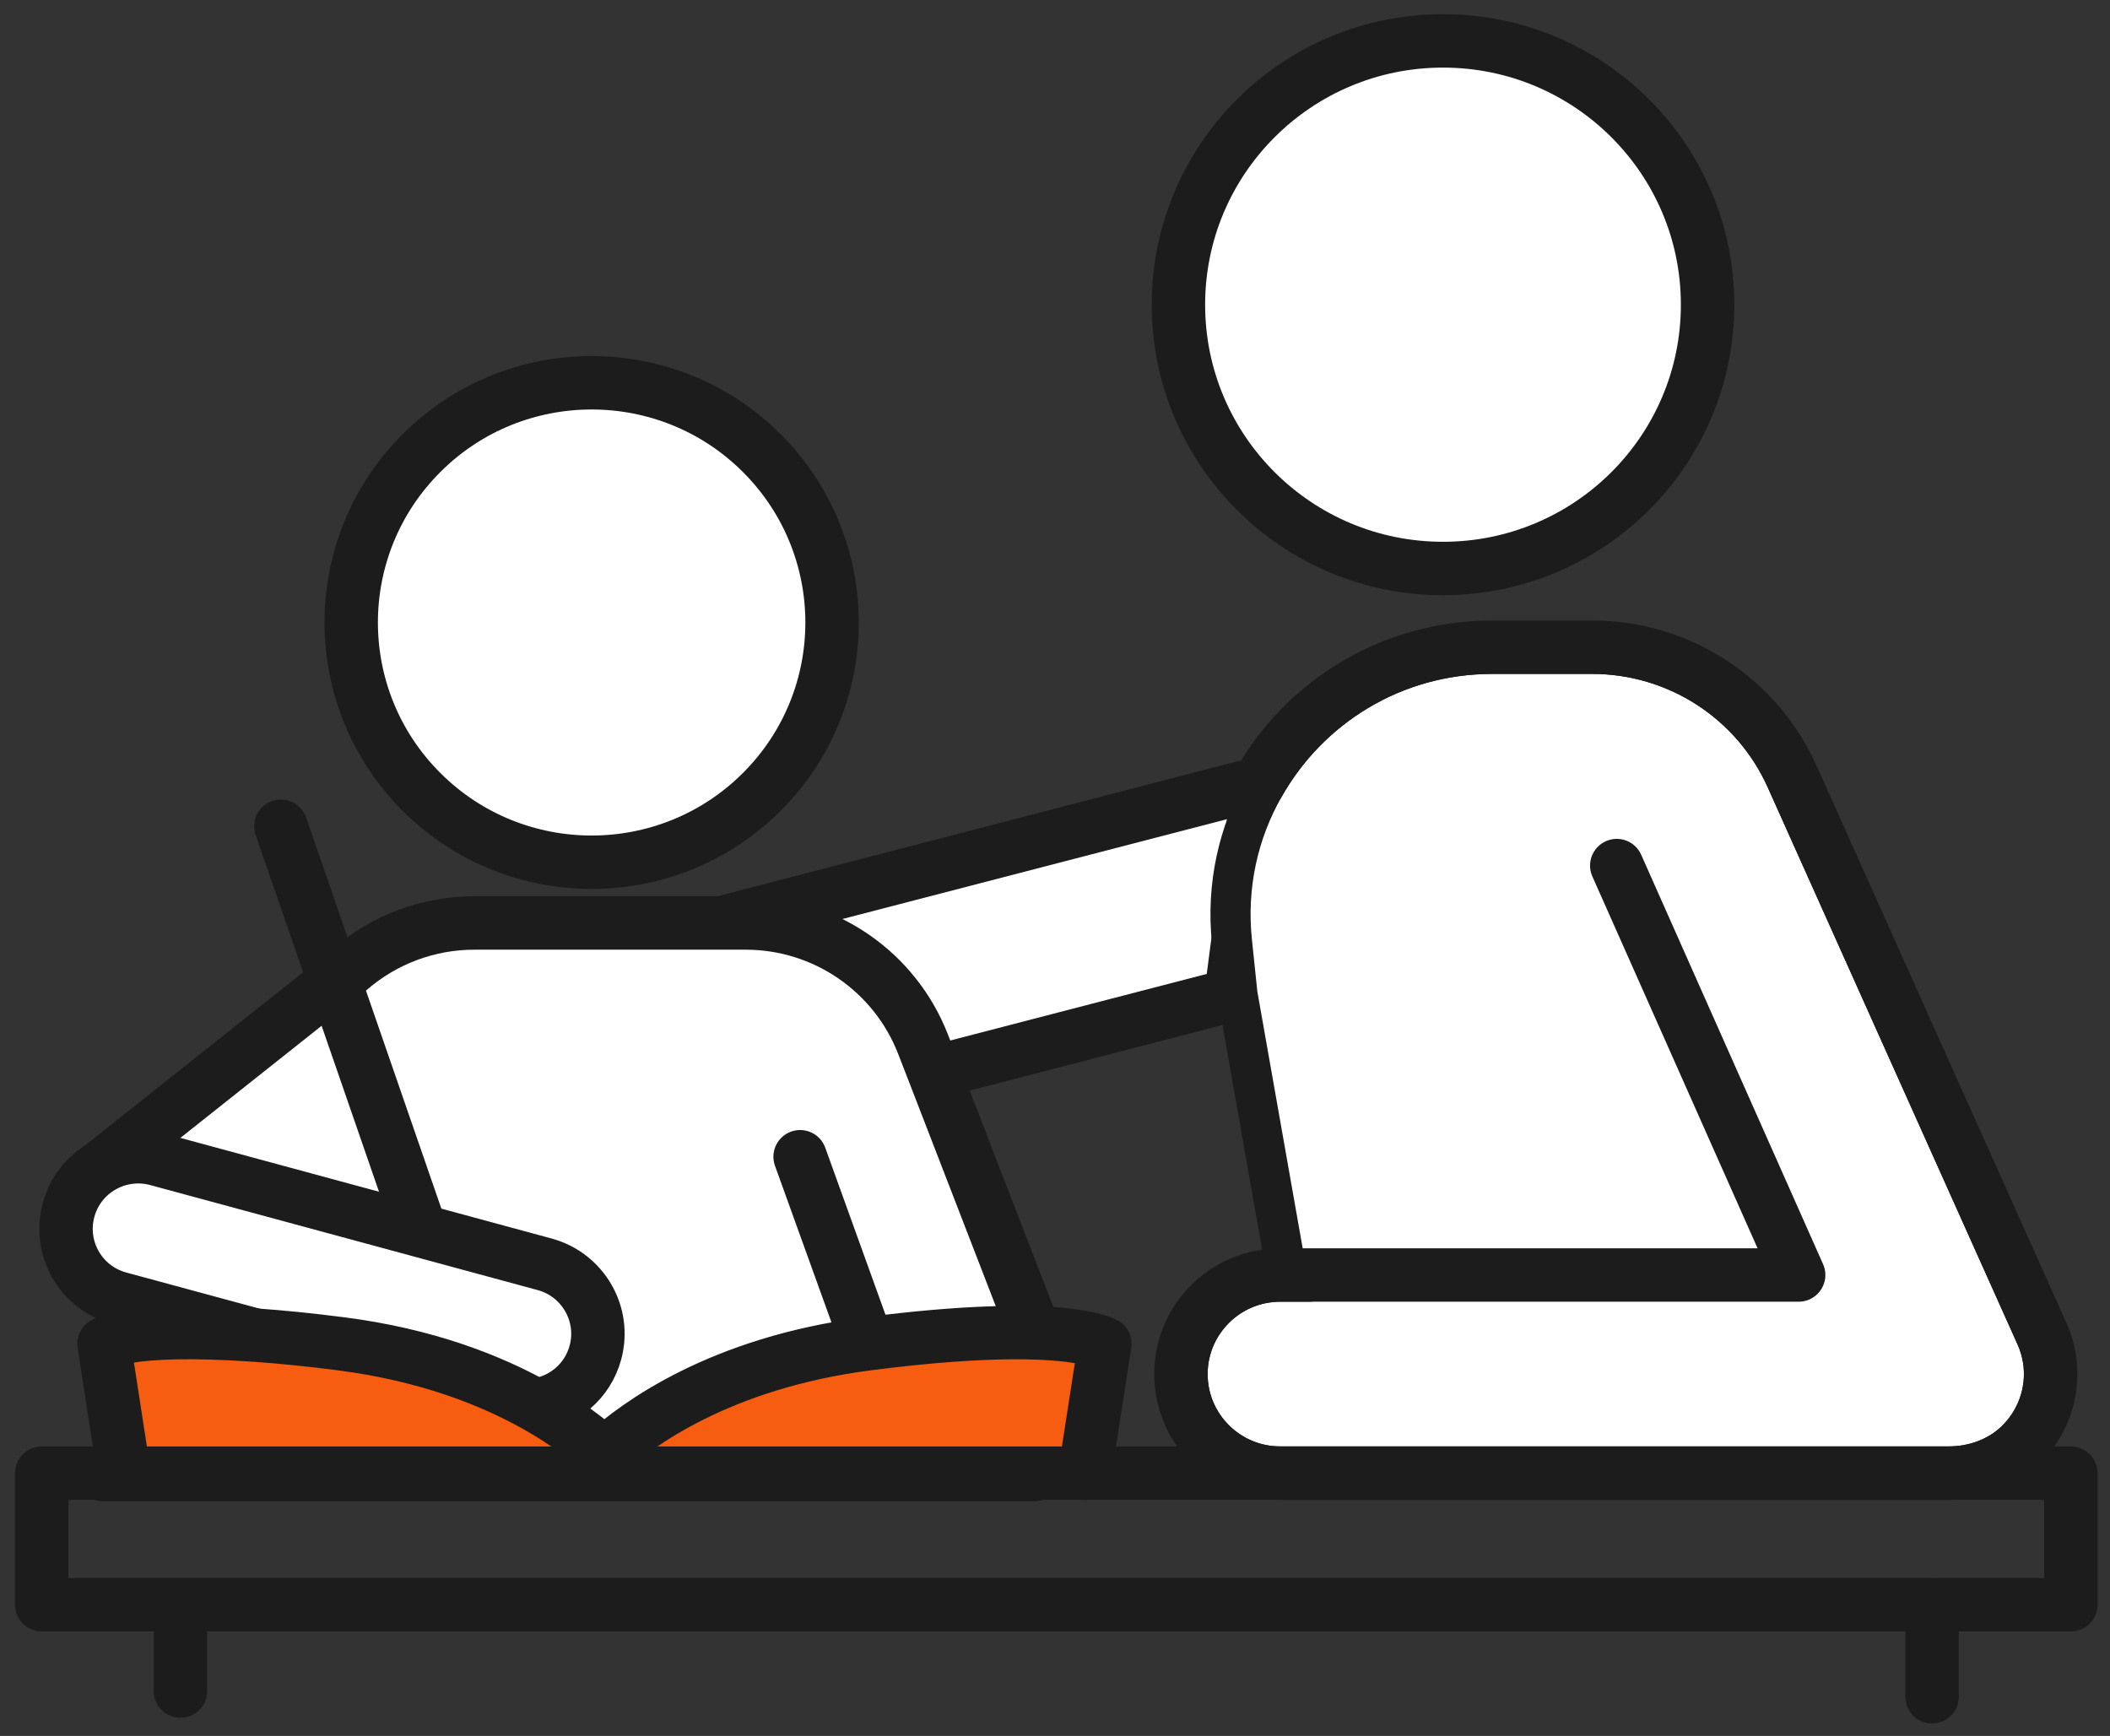 <svg width="79" height="65" viewBox="0 0 79 65" fill="none" xmlns="http://www.w3.org/2000/svg">
<rect x="0" y="0" width="79" height="65" fill="#333333" stroke="none"/>
<path d="M54.027 21.286C59.498 21.286 63.933 16.864 63.933 11.409C63.933 5.954 59.498 1.531 54.027 1.531C48.556 1.531 44.121 5.954 44.121 11.409C44.121 16.864 48.556 21.286 54.027 21.286Z" fill="white" stroke="#1C1C1C" stroke-width="2" stroke-linecap="round" stroke-linejoin="round"/>
<path d="M34.967 40.151L46.085 37.265L47.123 29.332L26.967 34.565" fill="white"/>
<path d="M34.967 40.151L46.085 37.265L47.123 29.332L26.967 34.565" stroke="#1C1C1C" stroke-width="2" stroke-linecap="round" stroke-linejoin="round"/>
<path d="M47.934 48.24H48.53L48.427 47.653L46.58 37.192L46.376 35.234L46.376 35.234C46.16 33.183 46.613 31.228 47.557 29.577L47.557 29.577L47.558 29.575C49.184 26.7 52.271 24.734 55.867 24.734H59.617C62.653 24.734 65.402 26.514 66.64 29.274L76.002 50.152C76.002 50.152 76.002 50.152 76.002 50.153C76.542 51.366 76.281 52.815 75.272 53.781C74.666 54.356 73.828 54.658 72.959 54.658H47.934C46.156 54.658 44.715 53.221 44.715 51.449C44.715 49.903 45.819 48.603 47.288 48.305C47.499 48.264 47.716 48.24 47.934 48.24Z" fill="white" stroke="#1C1C1C"/>
<path d="M47.932 47.744L46.082 37.265L45.876 35.289C45.649 33.132 46.126 31.072 47.12 29.332" stroke="#1C1C1C" stroke-linecap="round" stroke-linejoin="round"/>
<path d="M47.123 29.329C48.834 26.305 52.083 24.234 55.867 24.234H59.617C62.849 24.234 65.777 26.129 67.096 29.069L76.459 49.949C77.084 51.355 76.78 53.03 75.617 54.143C74.907 54.817 73.94 55.158 72.959 55.158H47.934C45.882 55.158 44.215 53.499 44.215 51.449C44.215 49.659 45.493 48.158 47.19 47.815C47.431 47.767 47.681 47.74 47.934 47.74H67.343L60.533 32.41" stroke="#1C1C1C" stroke-width="2" stroke-linecap="round" stroke-linejoin="round"/>
<path d="M28.517 29.656C32.032 26.15 32.032 20.467 28.517 16.961C25.001 13.456 19.301 13.456 15.786 16.961C12.27 20.467 12.27 26.15 15.786 29.656C19.301 33.161 25.001 33.161 28.517 29.656Z" fill="white" stroke="#1C1C1C" stroke-width="2" stroke-linecap="round" stroke-linejoin="round"/>
<path d="M3.736 43.726L13.092 36.298C14.387 35.176 16.044 34.559 17.759 34.559H27.919C30.861 34.559 33.502 36.366 34.563 39.107L34.966 40.145L38.736 49.895V55.211H3.869" fill="white"/>
<path d="M3.736 43.726L13.092 36.298C14.387 35.176 16.044 34.559 17.759 34.559H27.919C30.861 34.559 33.502 36.366 34.563 39.107L34.966 40.145L38.736 49.895V55.211H3.869" stroke="#1C1C1C" stroke-width="2" stroke-linecap="round" stroke-linejoin="round"/>
<path d="M10.516 30.938L15.753 46.082" stroke="#1C1C1C" stroke-width="2" stroke-linecap="round" stroke-linejoin="round"/>
<path d="M9.547 49.989L4.469 48.613C3.025 48.222 2.176 46.742 2.568 45.302C2.751 44.628 3.177 44.082 3.725 43.734C3.728 43.731 3.732 43.731 3.735 43.728C4.354 43.34 5.125 43.202 5.885 43.407L12.594 45.225L15.752 46.081L20.391 47.339C21.832 47.73 22.684 49.213 22.291 50.649C21.997 51.728 21.088 52.477 20.036 52.612" fill="white"/>
<path d="M9.547 49.989L4.469 48.613C3.025 48.222 2.176 46.742 2.568 45.302C2.751 44.628 3.177 44.082 3.725 43.734C3.728 43.731 3.732 43.731 3.735 43.728C4.354 43.34 5.125 43.202 5.885 43.407L12.594 45.225L15.752 46.081L20.391 47.339C21.832 47.73 22.684 49.213 22.291 50.649C21.997 51.728 21.088 52.477 20.036 52.612" stroke="#1C1C1C" stroke-width="2" stroke-linecap="round" stroke-linejoin="round"/>
<path d="M32.482 50.315L29.957 43.312" stroke="#1C1C1C" stroke-width="2" stroke-linecap="round" stroke-linejoin="round"/>
<path d="M40.616 55.158L41.367 50.317C41.367 50.317 39.819 49.37 32.482 50.317C26.967 51.028 23.839 53.341 22.629 54.447C22.118 53.982 21.266 53.301 20.039 52.613C18.355 51.676 15.968 50.728 12.776 50.317C11.579 50.162 10.507 50.057 9.55 49.99C4.637 49.653 3.895 50.317 3.895 50.317L4.642 55.158" fill="#F65D10"/>
<path d="M40.616 55.158L41.367 50.317C41.367 50.317 39.819 49.37 32.482 50.317C26.967 51.028 23.839 53.341 22.629 54.447C22.118 53.982 21.266 53.301 20.039 52.613C18.355 51.676 15.968 50.728 12.776 50.317C11.579 50.162 10.507 50.057 9.55 49.99C4.637 49.653 3.895 50.317 3.895 50.317L4.642 55.158" stroke="#1C1C1C" stroke-width="2" stroke-linecap="round" stroke-linejoin="round"/>
<path d="M73.054 55.16H77.534V60.085H1.562V55.16H48.029H73.054Z" stroke="#1C1C1C" stroke-width="2" stroke-linecap="round" stroke-linejoin="round"/>
<path d="M72.338 63.532V60.086" stroke="#1C1C1C" stroke-width="2" stroke-linecap="round" stroke-linejoin="round"/>
<path d="M6.756 63.318V60.086" stroke="#1C1C1C" stroke-width="2" stroke-linecap="round" stroke-linejoin="round"/>
</svg>
